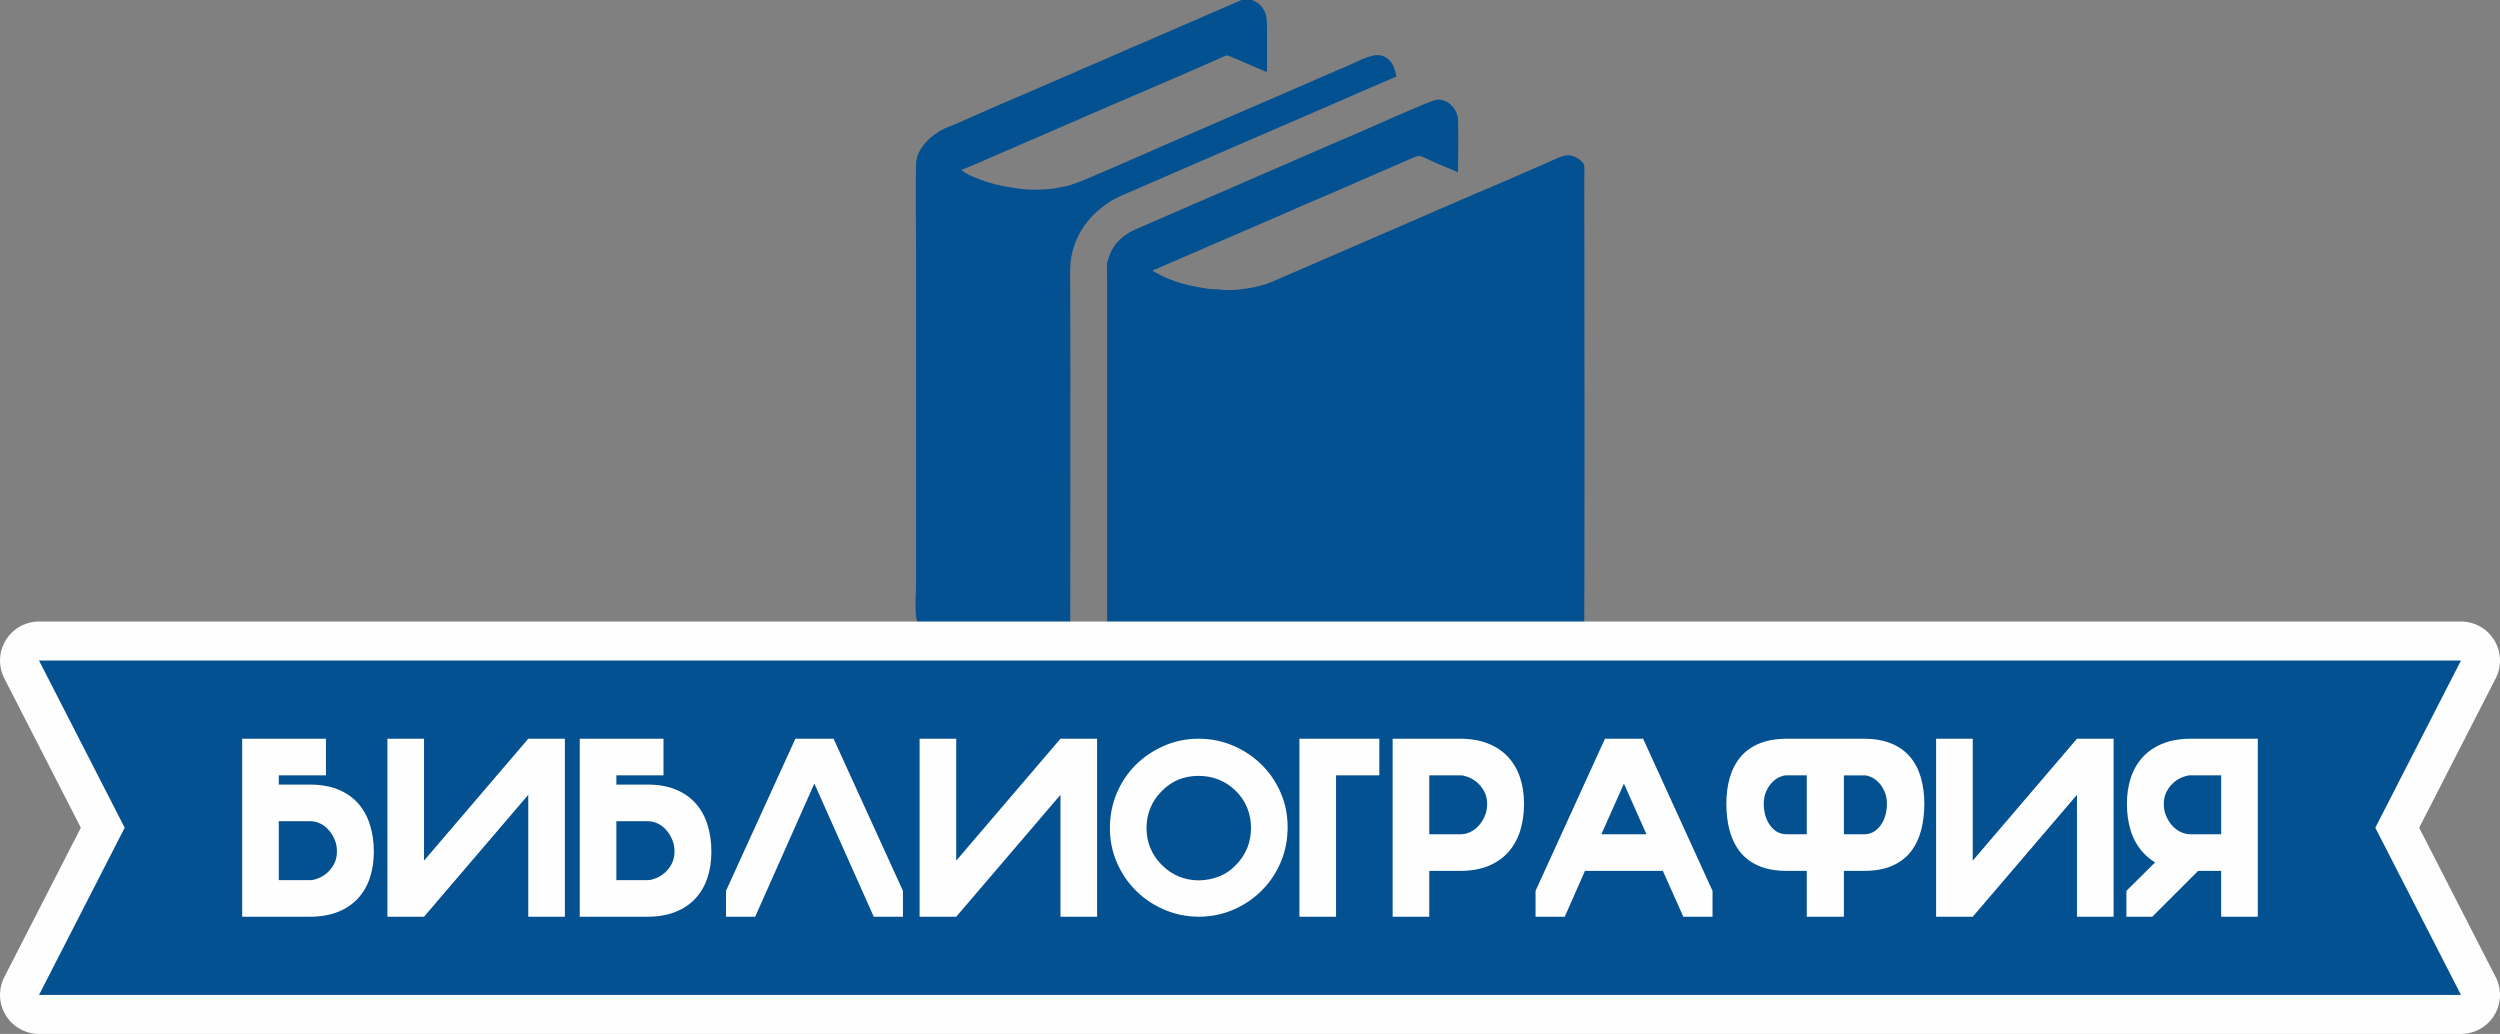 <?xml version="1.0" encoding="UTF-8"?> <!-- Creator: CorelDRAW --> <svg xmlns="http://www.w3.org/2000/svg" xmlns:xlink="http://www.w3.org/1999/xlink" xmlns:xodm="http://www.corel.com/coreldraw/odm/2003" xml:space="preserve" width="45.188mm" height="18.689mm" style="shape-rendering:geometricPrecision; text-rendering:geometricPrecision; image-rendering:optimizeQuality; fill-rule:evenodd; clip-rule:evenodd" viewBox="0 0 4518.84 1868.85"><rect x="0" y="0" width="4518.84" height="1868.85" fill="#808080" stroke="none"/> <defs> <style type="text/css"> <![CDATA[ .str0 {stroke:#FEFEFE;stroke-width:141.11;stroke-linecap:round;stroke-linejoin:round;stroke-miterlimit:22.926} .fil1 {fill:none} .fil0 {fill:#045191} .fil2 {fill:#FEFEFE;fill-rule:nonzero} ]]> </style> </defs> <g id="Слой_x0020_1">  <g id="_2607976766800"> <path class="fil0" d="M2190.69 1404.47l59.7 0 1.68 -0.65c6.26,-1.4 20.07,-2.48 35.06,-5.9 11.4,-2.6 22.68,-6.41 32.81,-10.5 39.62,-15.98 81.72,-35.92 121.72,-52.67 70.28,-29.43 142.96,-63.04 213.18,-92.29l91.4 -39.68c5.11,-2.46 9.5,-4.06 14.76,-6.31 17.66,-7.57 89.91,-37.37 97.11,-44.51 0.61,-0.61 4.72,-6.11 4.96,-6.74 1.83,-4.85 0.6,-703.87 0.6,-828.04 0,-6.59 1.16,-16.31 -1.31,-20.94 -2.25,-4.23 -7.56,-8.3 -11.59,-10.64 -11.99,-6.98 -21.54,-5.9 -34.25,-0.36 -48.08,20.95 -105.71,46.73 -152.83,66.04 -4.58,1.87 -9.44,4.16 -14.61,6.46 -5.57,2.48 -10.09,4.07 -15.59,6.64 -10.25,4.8 -20.97,9.38 -30.99,13.48 -5.21,2.14 -9.26,4.03 -14.65,6.42l-289.08 125.24c-22.48,10.11 -68.1,17.39 -93.18,13.96 -7.05,-0.96 -14.23,-0.48 -20.82,-1.42 -74.12,-10.63 -91.25,-29.18 -100.58,-31.67l0 -2.33c5.98,-1.4 12,-4.64 17.52,-7.06l223.09 -96.43c12.02,-5.02 22.9,-10.38 34.92,-15.4 63.02,-26.31 126,-54.67 188.79,-81.57 21.2,-9.09 13.15,-7.7 51.49,8.84l35.45 14.89c0,-12.2 1.33,-93.19 -0.69,-101.14 -4.29,-16.87 -18.9,-31.5 -37.88,-29.98 -11.48,0.92 -143.18,61.15 -167.1,70.58 -4.69,1.85 -6.9,3.17 -11.36,5.03 -4.69,1.96 -8.06,3.33 -12.35,5.21l-356.61 154.84c-25.5,12.65 -39.47,28.74 -47.11,54.72 -2.62,8.91 -1.26,22.98 -1.26,33.85l0 747.88c0,25.15 -2.44,42.31 6,63.06 20.22,49.75 100.5,76.11 152.84,84.75l30.76 4.34z"></path> <path class="fil0" d="M2263.26 0l-19.9 0c-0.24,0.16 -0.63,0.08 -0.75,0.42 -0.47,1.41 -0.43,0.29 -1.51,0.83l-179.66 77.83c-31.17,12.99 -60.24,26.56 -91.45,39.63l-91.47 39.61c-15.76,6.76 -30.14,13.28 -45.8,19.74 -36.7,15.15 -77.22,34.2 -114.18,49.68 -4.39,1.83 -7.53,2.73 -11.65,4.74 -23.64,11.55 -50.46,35.92 -51.12,63.58 -1.19,49.99 0.05,112.75 0.05,163.9l0 589.88c0,43.62 -8.31,79.08 21.94,109.15 15.89,15.8 38.72,30.09 59.81,38.51 30.35,12.11 44.92,15.53 76.93,21.38 39.27,7.17 67.11,6.89 105.51,1.52 4.77,-0.67 7.87,-2.02 14.37,-2.02 0,-242.47 0.97,-486.81 -0.03,-729.18 -0.24,-59.89 36.43,-108.41 88.56,-133.82l63.65 -27.63c12.09,-5.31 23.62,-10.3 35.93,-15.58l318.52 -137.93c3.3,-1.34 6.37,-3.02 9.67,-4.37l73.58 -31.76c-3.66,-15.76 -8.48,-34.64 -30.7,-38.37 -16.18,-2.72 -46.83,15.16 -63.27,21.64 -4.79,1.89 -7.84,3.32 -12.38,5.18l-120.75 52.47c-16.22,7.11 -31.72,13.68 -48.27,20.78l-144.48 62.68c-34.43,14.75 -147.67,65.62 -169.27,71.83 -10.44,3.01 -18,4.19 -29.02,6.09 -17.65,3.04 -47.25,3.17 -64.57,0.54 -23.35,-3.56 -35.03,-5.15 -57.13,-11.92 -11.35,-3.49 -41.66,-14.94 -46.67,-22.38 5.34,-0.45 59.26,-24.98 69.22,-29.1 23.3,-9.61 45.39,-20.02 68.73,-29.59l85.63 -37.25c80.03,-35.05 162.55,-69.34 241.84,-104.6 7,-3.11 12.93,-6.84 16.94,-5.72l51.67 22.17c5.85,2.31 12.82,6.06 18.4,7.36 0,-26.14 -0.01,-52.28 0,-78.42 0,-14.24 -0.35,-23.65 -5.45,-33.18 -2.33,-4.37 -5.32,-7.95 -8.92,-10.98 -1.54,-1.3 -4.04,-2.96 -5.56,-3.81l-6.99 -3.53z"></path> </g> <g> <polygon class="fil1 str0" points="70.56,1193.93 4448.28,1193.93 4293.46,1496.11 4448.28,1798.29 70.56,1798.29 225.38,1496.11 "></polygon> <polygon id="_1" class="fil0" points="70.56,1193.93 4448.28,1193.93 4293.46,1496.11 4448.28,1798.29 70.56,1798.29 225.38,1496.11 "></polygon> </g> <path class="fil2" d="M589.14 1335.25l0 66.2 -85.18 0 0 16.67 56.01 0c20.06,0 37.42,3.08 52.08,9.26 14.66,6.17 26.7,14.73 36.11,25.69 9.41,10.96 16.36,23.84 20.83,38.65 4.48,14.82 6.72,30.71 6.72,47.69 0,17.28 -2.4,33.1 -7.18,47.45 -4.78,14.35 -12.04,26.77 -21.76,37.26 -9.72,10.5 -21.83,18.6 -36.34,24.31 -14.5,5.71 -31.32,8.56 -50.46,8.56l-122.21 0 0 -321.74 151.38 0zm-85.18 255.54l57.86 0c3.09,0 7.33,-1 12.73,-3.01 5.41,-2 10.65,-5.09 15.74,-9.26 5.1,-4.16 9.49,-9.56 13.2,-16.2 3.7,-6.63 5.55,-14.43 5.55,-23.38 0,-8.02 -1.46,-15.35 -4.39,-21.99 -2.94,-6.63 -6.64,-12.42 -11.11,-17.36 -4.48,-4.93 -9.57,-8.71 -15.28,-11.34 -5.71,-2.62 -11.5,-3.93 -17.36,-3.93l-56.94 0 0 106.47zm196.28 -255.54l66.2 0 0 220.36 188.42 -220.36 66.2 0 0 321.74 -66.2 0 0 -220.35 -188.42 220.35 -66.2 0 0 -321.74zm499.05 0l0 66.2 -85.18 0 0 16.67 56.01 0c20.06,0 37.42,3.08 52.08,9.26 14.66,6.17 26.7,14.73 36.11,25.69 9.41,10.96 16.36,23.84 20.83,38.65 4.48,14.82 6.72,30.71 6.72,47.69 0,17.28 -2.4,33.1 -7.18,47.45 -4.78,14.35 -12.04,26.77 -21.76,37.26 -9.72,10.5 -21.83,18.6 -36.34,24.31 -14.5,5.71 -31.32,8.56 -50.46,8.56l-122.21 0 0 -321.74 151.38 0zm-85.18 255.54l57.86 0c3.09,0 7.33,-1 12.73,-3.01 5.41,-2 10.65,-5.09 15.74,-9.26 5.1,-4.16 9.49,-9.56 13.2,-16.2 3.7,-6.63 5.55,-14.43 5.55,-23.38 0,-8.02 -1.46,-15.35 -4.39,-21.99 -2.94,-6.63 -6.64,-12.42 -11.11,-17.36 -4.48,-4.93 -9.57,-8.71 -15.28,-11.34 -5.71,-2.62 -11.5,-3.93 -17.36,-3.93l-56.94 0 0 106.47zm357.85 -174.52l-106.94 240.72 -52.77 0 0 -46.76 125.45 -274.98 68.98 0 125.45 274.98 0 46.76 -52.77 0 -107.4 -240.72zm190.26 -81.02l66.2 0 0 220.36 188.42 -220.36 66.2 0 0 321.74 -66.2 0 0 -220.35 -188.42 220.35 -66.2 0 0 -321.74zm504.14 0c22.22,0 43.05,4.17 62.5,12.5 19.44,8.34 36.49,19.68 51.15,34.03 14.66,14.35 26.23,31.25 34.72,50.69 8.49,19.44 12.73,40.27 12.73,62.49 0,22.53 -4.09,43.52 -12.27,62.96 -8.18,19.45 -19.52,36.5 -34.02,51.16 -14.51,14.66 -31.41,26.23 -50.69,34.72 -19.29,8.48 -40.05,12.88 -62.27,13.19 -22.53,0 -43.59,-4.17 -63.19,-12.5 -19.6,-8.33 -36.72,-19.75 -51.38,-34.26 -14.66,-14.5 -26.24,-31.48 -34.72,-50.92 -8.49,-19.44 -12.73,-40.27 -12.73,-62.49 0,-22.22 4.08,-43.13 12.26,-62.73 8.18,-19.6 19.52,-36.65 34.03,-51.15 14.5,-14.51 31.56,-26.08 51.15,-34.72 19.6,-8.65 40.51,-12.97 62.73,-12.97zm67.59 228.23c8.95,-8.95 15.74,-19.14 20.37,-30.56 4.63,-11.41 6.94,-23.6 6.94,-36.57 0,-12.96 -2.39,-25.23 -7.18,-36.8 -4.78,-11.57 -11.8,-21.83 -21.06,-30.78 -8.95,-8.65 -19.06,-15.2 -30.32,-19.68 -11.27,-4.47 -23.38,-6.71 -36.34,-6.71 -26.54,0 -48.76,9.26 -66.66,27.77 -8.95,8.95 -15.74,19.06 -20.37,30.33 -4.63,11.26 -6.95,23.37 -6.95,36.34 0,12.96 2.4,25.15 7.18,36.57 4.78,11.42 11.8,21.6 21.06,30.55 8.95,8.95 19.06,15.74 30.33,20.37 11.26,4.63 23.37,6.94 36.34,6.94 13.27,-0.3 25.61,-2.77 37.03,-7.4 11.42,-4.63 21.29,-11.42 29.63,-20.37zm259.24 -228.23l0 66.2 -78.24 0 0 255.54 -66.2 0 0 -321.74 144.44 0zm90.27 172.68l56.48 0c5.86,0 11.65,-1.32 17.36,-3.94 5.71,-2.62 10.8,-6.4 15.27,-11.34 4.48,-4.94 8.18,-10.72 11.11,-17.36 2.94,-6.64 4.4,-13.97 4.4,-21.99 0,-8.95 -1.85,-16.74 -5.55,-23.38 -3.71,-6.63 -8.1,-12.03 -13.2,-16.2 -5.09,-4.17 -10.33,-7.25 -15.74,-9.26 -5.4,-2 -9.64,-3.01 -12.73,-3.01l-57.4 0 0 106.48zm0 66.2l0 82.86 -66.2 0 0 -321.74 121.75 0c19.14,0 35.96,2.86 50.46,8.57 14.51,5.71 26.62,13.81 36.34,24.3 9.72,10.49 16.98,22.92 21.76,37.27 4.78,14.35 7.17,30.17 7.17,47.45 0,17.28 -2.23,33.25 -6.71,47.91 -4.47,14.66 -11.42,27.47 -20.83,38.42 -9.41,10.96 -21.45,19.52 -36.11,25.7 -14.66,6.17 -32.02,9.26 -52.08,9.26l-55.55 0zm317.57 -238.88l68.98 0 125.45 274.98 0 46.76 -52.77 0 -37.04 -82.86 -140.73 0 -36.57 82.86 -52.77 0 0 -46.76 125.45 -274.98zm34.26 81.02l-40.74 91.66 81.48 0 -40.74 -91.66zm294.88 157.86c-20.37,0 -37.57,-3.09 -51.62,-9.26 -14.04,-6.18 -25.3,-14.74 -33.79,-25.7 -8.49,-10.95 -14.66,-23.76 -18.52,-38.42 -3.86,-14.66 -5.78,-30.63 -5.78,-47.91 0,-17.28 2.08,-33.1 6.25,-47.45 4.16,-14.35 10.64,-26.78 19.44,-37.27 8.79,-10.49 20.14,-18.59 34.02,-24.3 13.89,-5.71 30.56,-8.57 50,-8.57l138.42 0c19.44,0 36.1,2.86 49.99,8.57 13.89,5.71 25.23,13.81 34.03,24.3 8.79,10.49 15.27,22.92 19.44,37.27 4.17,14.35 6.25,30.17 6.25,47.45 0,17.28 -1.93,33.25 -5.79,47.91 -3.85,14.66 -10.03,27.47 -18.51,38.42 -8.49,10.96 -19.75,19.52 -33.8,25.7 -14.04,6.17 -31.24,9.26 -51.61,9.26l-35.65 0 0 82.86 -67.12 0 0 -82.86 -35.65 0zm35.65 -172.68l-37.5 0c-3.09,0 -6.95,1.01 -11.57,3.01 -4.63,2.01 -9.03,5.09 -13.2,9.26 -4.16,4.17 -7.79,9.57 -10.88,16.2 -3.08,6.64 -4.63,14.43 -4.63,23.38 0.31,16.05 4.32,29.17 12.04,39.35 7.72,10.18 17.44,15.28 29.16,15.28l36.58 0 0 -106.48zm67.12 106.48l36.57 0c11.73,0 21.45,-5.1 29.17,-15.28 7.71,-10.18 11.72,-23.3 12.03,-39.35 0,-8.95 -1.54,-16.74 -4.63,-23.38 -3.08,-6.63 -6.71,-12.03 -10.88,-16.2 -4.16,-4.17 -8.56,-7.25 -13.19,-9.26 -4.63,-2 -8.49,-3.01 -11.57,-3.01l-37.5 0 0 106.48zm166.65 -172.68l66.2 0 0 220.36 188.42 -220.36 66.2 0 0 321.74 -66.2 0 0 -220.35 -188.42 220.35 -66.2 0 0 -321.74zm473.59 238.88l-82.87 82.86 -46.75 0 0 -46.76 51.84 -51.38c-8.95,-5.56 -16.66,-12.04 -23.14,-19.44 -9.57,-11.11 -16.59,-24 -21.07,-38.66 -4.47,-14.66 -6.71,-30.63 -6.71,-47.91 0,-17.28 2.39,-33.1 7.18,-47.45 4.78,-14.35 12.03,-26.78 21.75,-37.27 9.73,-10.49 21.84,-18.59 36.34,-24.3 14.51,-5.71 31.33,-8.57 50.46,-8.57l120.83 0 0 321.74 -66.2 0 0 -82.86 -41.66 0zm41.66 -172.68l-56.48 0c-3.08,0 -7.33,1.01 -12.73,3.01 -5.4,2.01 -10.65,5.09 -15.74,9.26 -5.09,4.17 -9.49,9.57 -13.19,16.2 -3.7,6.64 -5.56,14.43 -5.56,23.38 0,8.02 1.47,15.35 4.4,21.99 2.93,6.64 6.64,12.42 11.11,17.36 4.48,4.94 9.57,8.72 15.28,11.34 5.71,2.62 11.49,3.94 17.36,3.94l55.55 0 0 -106.48z"></path> </g> </svg> 